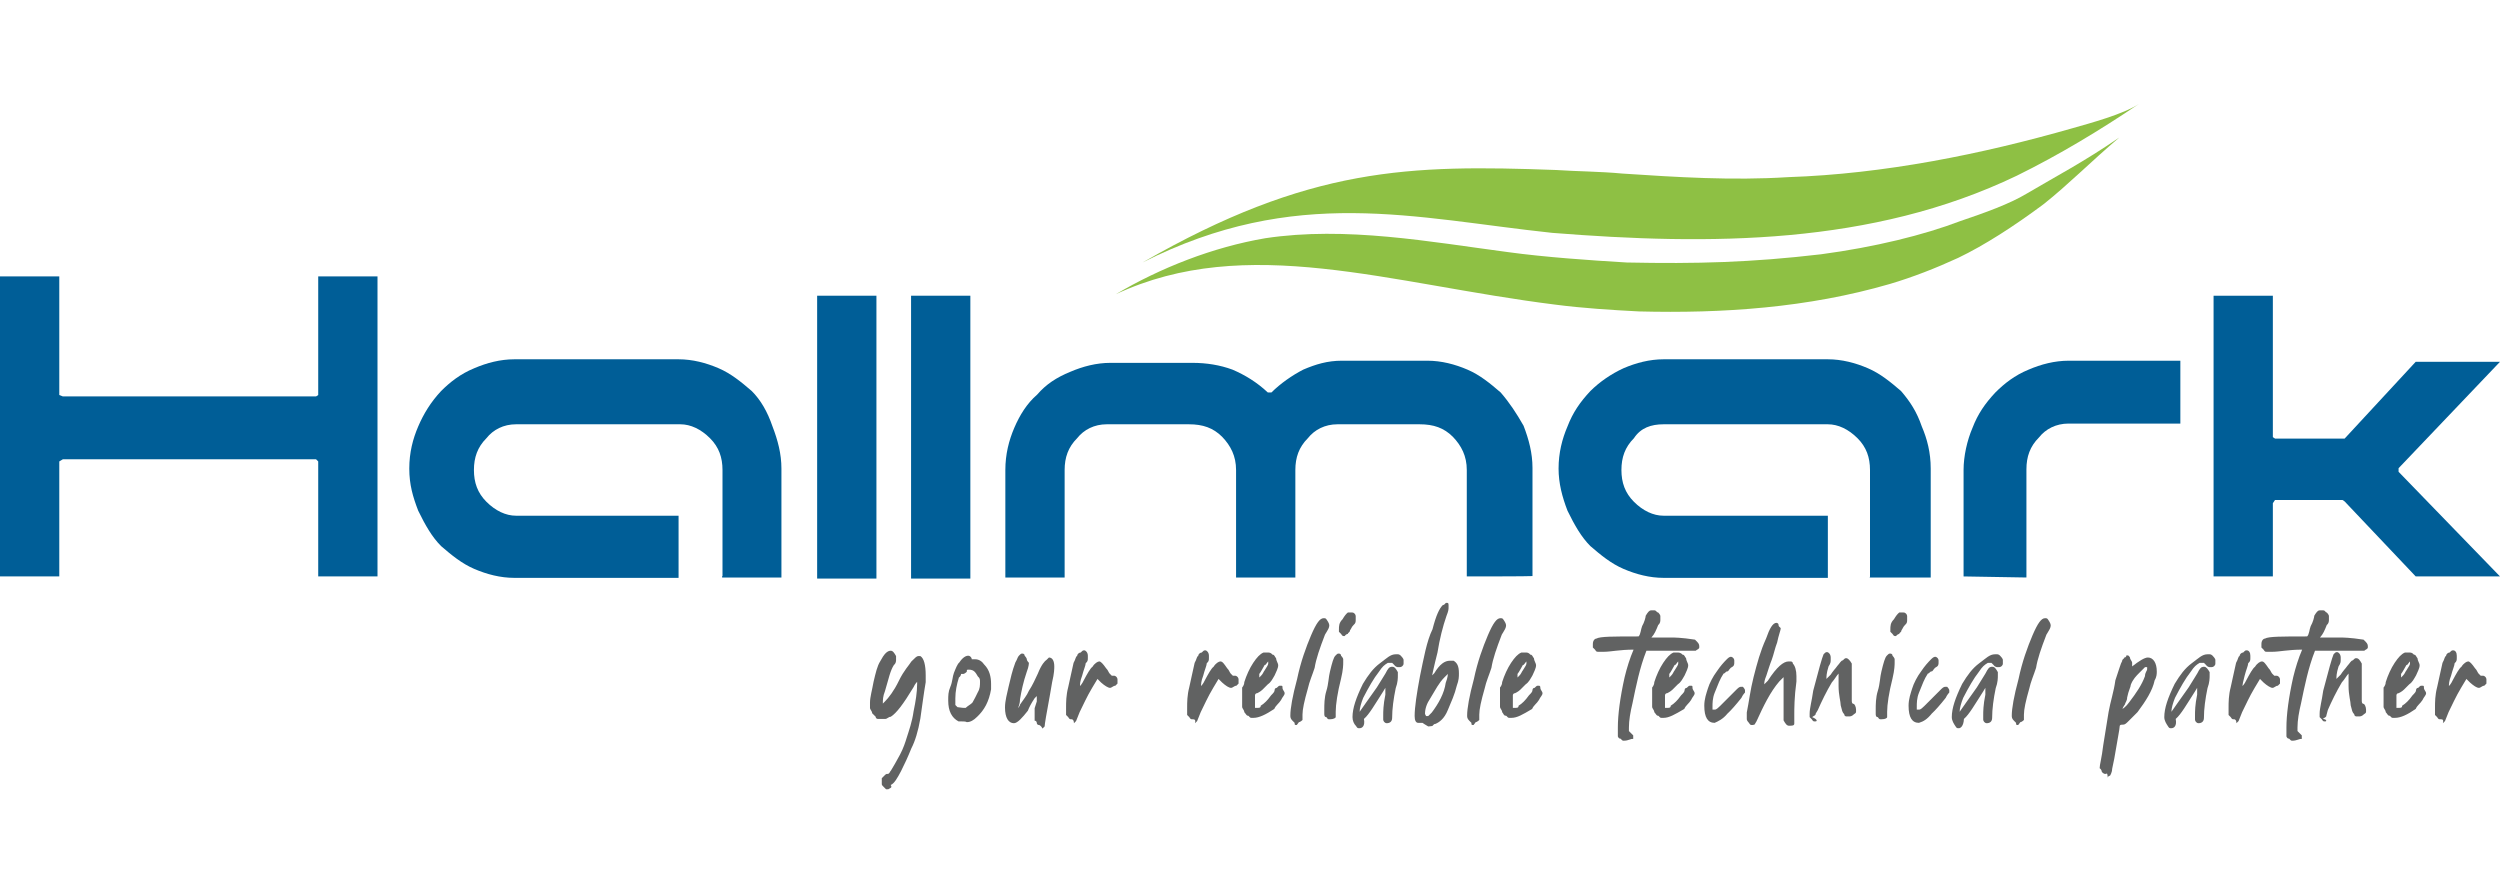 <?xml version="1.0" encoding="UTF-8"?>
<!-- Generator: Adobe Illustrator 25.4.1, SVG Export Plug-In . SVG Version: 6.00 Build 0)  -->
<svg xmlns="http://www.w3.org/2000/svg" xmlns:xlink="http://www.w3.org/1999/xlink" version="1.1" id="Layer_1" x="0px" y="0px" viewBox="0 0 700 250" style="enable-background:new 0 0 700 250;" xml:space="preserve">
<style type="text/css">
	.st0{fill:#005E97;}
	.st1{fill:#8EC044;}
	.st2{fill:#616262;}
</style>
<g>
	<polygon class="st0" points="89.1,161.4 89.1,129.2 88.5,128.6 17.6,128.6 16.6,129.2 16.6,161.4 0,161.4 0,77.4 16.6,77.4    16.6,110.6 17.6,111 88.5,111 89.1,110.6 89.1,77.4 105.7,77.4 105.7,161.4  "></polygon>
	<path class="st0" d="M202.3,161.4v-29.8c0-3.5-1-6.4-3.5-8.9c-2.5-2.5-5.4-3.9-8.3-3.9h-46c-3.5,0-6.4,1.5-8.3,3.9   c-2.5,2.5-3.5,5.4-3.5,8.9c0,3.5,1,6.4,3.5,8.9c2.5,2.5,5.4,3.9,8.3,3.9H190v17.4h-46c-3.9,0-7.7-1-11.2-2.5s-6.4-3.9-9.3-6.4   c-2.5-2.5-4.4-5.8-6.4-9.9c-1.5-3.9-2.5-7.3-2.5-11.8s1-8.3,2.5-11.8c1.5-3.5,3.5-6.8,6.4-9.9c2.5-2.5,5.4-4.8,9.3-6.4   c3.5-1.5,7.3-2.5,11.2-2.5h46c3.9,0,7.7,1,11.2,2.5s6.4,3.9,9.3,6.4c2.5,2.5,4.4,5.8,5.8,9.9c1.5,3.9,2.5,7.7,2.5,11.8v30.5h-16.6   v-0.4H202.3z"></path>
	<rect x="228.8" y="82.8" class="st0" width="16.6" height="79.2"></rect>
	<rect x="255.1" y="82.8" class="st0" width="16.6" height="79.2"></rect>
	<path class="st0" d="M410.7,161.4v-29.8c0-3.9-1.5-6.8-3.9-9.3c-2.5-2.5-5.4-3.5-9.3-3.5h-23c-3.5,0-6.4,1.5-8.3,3.9   c-2.5,2.5-3.5,5.4-3.5,8.9v30.1h-16.6v-30.1c0-3.9-1.5-6.8-3.9-9.3c-2.5-2.5-5.4-3.5-9.3-3.5h-23c-3.5,0-6.4,1.5-8.3,3.9   c-2.5,2.5-3.5,5.4-3.5,8.9v30.1h-16.6v-30.1c0-4.4,1-8.3,2.5-11.8c1.5-3.5,3.5-6.8,6.4-9.3c2.5-2.9,5.4-4.8,9.3-6.4   c3.5-1.5,7.3-2.5,11.2-2.5h23c3.9,0,7.7,0.6,11.2,1.9c3.5,1.5,6.8,3.5,9.9,6.4h1c2.5-2.5,5.8-4.8,8.9-6.4c3.5-1.5,6.8-2.5,10.8-2.5   h24c3.9,0,7.7,1,11.2,2.5s6.4,3.9,9.3,6.4c2.5,2.9,4.4,5.8,6.4,9.3c1.5,3.9,2.5,7.7,2.5,11.8v30.3   C428.7,161.4,410.7,161.4,410.7,161.4z"></path>
	<path class="st0" d="M523.6,161.4v-29.8c0-3.5-1-6.4-3.5-8.9c-2.5-2.5-5.4-3.9-8.3-3.9h-46c-3.5,0-6.4,1-8.3,3.9   c-2.5,2.5-3.5,5.4-3.5,8.9c0,3.5,1,6.4,3.5,8.9c2.5,2.5,5.4,3.9,8.3,3.9h46v17.4h-46c-3.9,0-7.7-1-11.2-2.5   c-3.5-1.5-6.4-3.9-9.3-6.4c-2.5-2.5-4.4-5.8-6.4-9.9c-1.5-3.9-2.5-7.7-2.5-11.8c0-4.4,1-8.3,2.5-11.8c1.5-3.9,3.5-6.8,6.4-9.9   c2.5-2.5,5.8-4.8,9.3-6.4c3.5-1.5,7.3-2.5,11.2-2.5h46c3.9,0,7.7,1,11.2,2.5c3.5,1.5,6.4,3.9,9.3,6.4c2.5,2.9,4.4,5.8,5.8,9.9   c1.5,3.5,2.5,7.3,2.5,11.8v30.5h-17.2C523.6,161.8,523.6,161.4,523.6,161.4z"></path>
	<path class="st0" d="M549.8,161.4v-29.8c0-3.9,1-8.3,2.5-11.8c1.5-3.9,3.5-6.8,6.4-9.9c2.5-2.5,5.4-4.8,9.3-6.4   c3.5-1.5,7.3-2.5,11.2-2.5h31.3v17.6h-31.3c-3.5,0-6.4,1.5-8.3,3.9c-2.5,2.5-3.5,5.4-3.5,8.9v30.3L549.8,161.4L549.8,161.4z"></path>
	<polygon class="st0" points="676.4,161.4 656.5,140.4 655.9,140 637,140 636.4,140.9 636.4,161.4 619.8,161.4 619.8,82.8    636.4,82.8 636.4,122.4 637,122.8 655.9,122.8 656.5,122.8 676.4,101.3 700,101.3 671.6,131.1 671.6,132.1 700,161.4  "></polygon>
	<path class="st1" d="M455.5,73.5c-10.2-0.6-23-1.5-33.2-2.9c-22-2.9-45.4-7.3-68-3.9c-14.7,2.5-29.4,8.3-41.9,15.7   c36.7-17.2,76.7-2.9,123.1,2.9c7.7,1,15.7,1.5,23.4,1.9c23.4,0.6,47.3-1,70.3-7.7c6.4-1.9,12.8-4.4,19.1-7.3   c7.3-3.5,15.7-8.9,24-15.1c6.8-5.4,13.1-11.8,21.1-18.6c-9.9,6.8-17.6,10.8-25.9,15.7c-4.8,2.9-11.8,5.4-18.6,7.7   c-10.2,3.9-24,7.3-39,9.3C490.3,73.5,475,73.9,455.5,73.5"></path>
	<path class="st1" d="M434.6,65.2c44.1,3.5,89.5,3.5,130.1-16c11.8-5.8,23.4-12.8,34.2-20.1c-4.4,2.9-13.7,5.4-18.6,6.8   c-25.5,7.3-52.8,12.8-79.6,13.7c-15.7,1-31.3,0-46.4-1c-6.4-0.6-12.8-0.6-18.6-1c-41-1.5-69-1-115.8,25.9   C362.8,51.8,396,61.1,434.6,65.2"></path>
	<g>
		<path class="st2" d="M248.7,221h-0.6l-0.6-0.6c-0.6-0.6-0.6-0.6-0.6-1c0,0,0-0.6,0-1.5l0.6-0.6c0.6-0.6,0.6-0.6,1-0.6    c0.6,0,0.6-0.6,1-1c0.6-1,1.5-2.5,2.5-4.4c1-1.9,1.5-3.5,1.9-4.8c0.6-1.9,1.5-4.4,1.9-7.3c0.6-2.9,1-5.4,1-7.7v-0.6    c0,0-0.6,0.6-1,1.5c-2.9,4.8-4.8,7.3-6.4,8.3c-0.6,0-1,0.6-1.5,0.6c-0.6,0-1,0-1.5,0h-0.6c0,0-0.6,0-0.6-0.6c-0.6-0.6-1-1-1-1    c0-0.6-0.6-1-0.6-1.5c0-0.6,0-1,0-1.5c0-1.5,0.6-3.5,1-5.8c0.6-2.5,1-4.4,1.9-5.8c1-1.9,1.9-2.9,2.9-2.9c0.6,0,1,0.6,1.5,1.5    c0,0.6,0,0.6,0,1s0,1-0.6,1.5c-1,1.5-1.5,3.9-2.5,7.3c-0.6,1.5-0.6,2.5-0.6,3.5l0.6-0.6c1-1,2.5-2.9,3.9-5.8    c1.4-2.9,2.9-4.4,3.5-5.4c1-1,1.5-1.5,1.9-1.5c0.4,0,0.6,0,0.6,0c1,0.6,1.5,2.5,1.5,5.4v1.9c-0.6,3.5-1,6.8-1.5,10.2    c-0.6,3.5-1.5,6.4-2.5,8.3c-1,2.5-1.9,4.4-2.9,6.4c-1,1.9-1.9,3.5-2.9,3.9C249.9,220.6,249.3,220.6,248.7,221    C249.9,221,249.3,221,248.7,221z"></path>
		<path class="st2" d="M269.4,202c-0.6,0-1,0-1,0c-1.9-1-2.9-2.9-2.9-5.8c0-1.5,0-2.5,0.6-3.9c0.6-1.4,0.6-2.9,1-3.9    c0.6-1.5,1-2.5,1.5-2.9c1-1.5,1.9-1.9,2.5-1.9s1,0.6,1,1l0,0c0,0,0.6,0,1,0c1,0,1.9,0.6,2.5,1.5c1.5,1.5,1.9,3.5,1.9,5.4    c0,0.6,0,1,0,1.5c-0.6,3.5-1.9,5.8-3.9,7.7c-1,1-1.9,1.5-2.9,1.5l0,0C270.4,202,269.8,202,269.4,202z M269.8,198.2h0.6    c0.6-0.6,1.5-1,1.9-1.5c0.6-1,1-1.9,1.5-2.9c0.6-1,0.6-1.9,0.6-2.9c0-0.6,0-1-0.6-1.5c-0.6-1-1-1.9-2.5-1.9c-0.6,0-0.6,0-0.6,0.6    c0,0-0.6,0.6-1,0.6c0,0,0,0-0.6,0c0,0,0,0.6-0.6,1c-0.6,1.9-1,3.9-1,5.8v1.9l0.6,0.6C269.4,198.2,269.8,198.2,269.8,198.2z"></path>
		<path class="st2" d="M290.9,203L290.9,203c-0.6,0-0.6-0.6-0.6-0.6s0-0.6-0.6-0.6c0,0,0-0.6,0-1s0-1.5,0-2.5l0.6-1.9    c0-0.6,0-1,0-1.5c0,0,0,0-0.6,0.6c-1,1.5-1.5,2.5-1.9,3.5c-1.5,1.9-2.9,3.5-3.9,3.5c-1.5,0-2.5-1.5-2.5-4.4c0-1.9,0.6-3.9,1-5.8    c0.6-2.5,1-4.4,1.9-6.8c0.6-1,0.6-1.5,1-1.9c0.6-0.6,0.6-0.6,1-0.6c0,0,0.6,0,0.6,0.6c0,0,0.6,0.6,0.6,1s0.6,1,0.6,1s0,1-0.6,2.5    c-1,2.9-1.5,5.4-1.9,7.7c0,1.5-0.6,2.5-0.6,2.5l0,0c0,0,0.6-0.6,0.6-1c1-1.5,1.9-2.5,2.5-3.9c1-1.5,1.9-3.5,2.5-4.8    c1-2.5,1.9-3.5,2.5-3.9l0.6-0.6c1,0,1.5,1,1.5,2.5c0,0.6,0,1.9-0.6,4.4l-0.6,3.5c-1,5.4-1.5,8.3-1.5,8.9l-0.6,0.6    C291.4,203,290.9,203,290.9,203z"></path>
		<path class="st2" d="M300.1,201.4c-0.6,0-0.6,0-1-0.6l-0.6-0.6c0,0,0-0.6,0-1c0-0.6,0-0.6,0-1c0-1.5,0-3.5,0.6-5.8    c0.6-2.5,1-4.8,1.5-6.8c0.6-1,0.6-1.9,1-1.9c0-0.6,0.6-1,1-1c0.6-0.6,0.6-0.6,1-0.6c0.4,0,1,0.6,1,1.5c0,0.6,0,0.6,0,0.6    c0,0.6,0,1-0.6,1.5c0,0.6-0.6,1.9-1,3.5c-0.6,1.5-0.6,2.5-0.6,2.9c0,0,0.6-0.6,1-1.5c1-1.9,1.9-3.5,2.5-3.9c0.6-1,1.5-1.5,1.9-1.5    c0.4,0,1,0.6,1.9,1.9c0.6,0.6,0.6,1,1,1.5c0.6,0.6,0.6,0.6,0.6,0.6l0,0h0.6c0.6,0,1,0.6,1,1c0,0.6,0,0.6,0,0.6c0,0.6,0,0.6,0,0.6    l-0.6,0.6c-0.6,0-1,0.6-1.5,0.6s-1.5-0.6-2.5-1.5c-0.6-0.6-1-1-1-1l0,0c0,0-0.6,1-1.5,2.5c-1.5,2.5-2.5,4.8-3.5,6.8    c-0.6,1.5-1,2.5-1,2.5l-0.6,0.6C300.7,201.4,300.1,201.4,300.1,201.4z"></path>
		<path class="st2" d="M334,201.4c-0.6,0-0.6,0-1-0.6l-0.6-0.6c0,0,0-0.6,0-1c0-0.6,0-0.6,0-1c0-1.5,0-3.5,0.6-5.8    c0.6-2.5,1-4.8,1.5-6.8c0.6-1,0.6-1.9,1-1.9c0-0.6,0.6-1,1-1c0.6-0.6,0.6-0.6,1-0.6c0.4,0,1,0.6,1,1.5c0,0.6,0,0.6,0,0.6    c0,0.6,0,1-0.6,1.5c0,0.6-0.6,1.9-1,3.5c-0.6,1.5-0.6,2.5-0.6,2.9c0,0,0.6-0.6,1-1.5c1-1.9,1.9-3.5,2.5-3.9c0.6-1,1.5-1.5,1.9-1.5    c0.6,0,1,0.6,1.9,1.9c0.6,0.6,0.6,1,1,1.5c0.6,0.6,0.6,0.6,0.6,0.6l0,0h0.6c0.6,0,1,0.6,1,1c0,0.6,0,0.6,0,0.6c0,0.6,0,0.6,0,0.6    l-0.6,0.6c-0.6,0-1,0.6-1.5,0.6c-0.6,0-1.5-0.6-2.5-1.5c-0.6-0.6-1-1-1-1l0,0c0,0-0.6,1-1.5,2.5c-1.5,2.5-2.5,4.8-3.5,6.8    c-0.6,1.5-1,2.5-1,2.5l-0.6,0.6C334.9,201.4,334.3,201.4,334,201.4z"></path>
		<path class="st2" d="M351,201h-0.6c-0.6,0-0.6-0.6-1-0.6s-0.6-0.6-1-1c0-0.6-0.6-1-0.6-1.5s0-1.5,0-2.5c0-1,0-1.5,0-1.9s0-1,0-1    s0.6-0.6,0.6-1.5c0.6-1.9,1.5-3.9,2.5-5.4s1.9-2.5,2.9-2.9c0.6,0,0.6,0,1,0c0.6,0,1,0,1.5,0.6c0.6,0,0.6,0.6,1,1    c0,0.6,0.6,1.5,0.6,1.9c0,1-0.6,1.9-1,2.9c-0.6,1-1,1.9-1.9,2.5c-0.6,0.6-1,1-1.5,1.5c-0.6,0.6-1.5,1-1.5,1    c-0.6,0-0.6,0.6-0.6,0.6c0,0.6,0,1.5,0,2.5c0,0.6,0,1,0,1s0,0,0.6,0c0.6,0,1,0,1-0.6c1-0.6,1.9-1.5,2.9-2.9c0.6-0.6,1-1,1-1.5    c0,0,0-0.6,0.6-0.6c0.6-0.6,0.6-0.6,1-0.6c0.6,0,0.6,0,0.6,0.6c0,0.6,0.6,1,0.6,1.5c0,0.6-0.6,1-1,1.9c-0.6,1-1.5,1.5-1.9,2.5    C354.4,200.1,352.5,201,351,201z M352.5,189.8l0.6-0.6c0.6-0.6,0.6-1,1-1.5c0.6-1,1-1.5,1-1.9v-0.6c-0.6,0.6-0.6,1-1,1    c-0.6,1-1,1.9-1.5,2.5V189.8z"></path>
		<path class="st2" d="M363.1,203L363.1,203c-0.6,0-0.6,0-0.6-0.6c0,0,0,0-0.6-0.6c-0.6-0.6-0.6-1-0.6-1.5c0-1.9,0.6-5.4,1.9-10.2    c1-4.8,2.5-8.9,3.9-12.2c1.5-3.5,2.5-4.8,3.5-4.8c0.6,0,0.6,0,1,0.6c0.4,0.6,0.6,1,0.6,1.5c0,0,0,0.6-0.6,1.5l-0.6,1    c-1.5,3.9-2.5,6.8-2.9,9.3c-0.6,1.9-1.5,3.9-1.9,5.8c-1,3.5-1.5,5.8-1.5,7.3c0,1,0,1.5,0,1.5s-0.6,0.6-1,0.6L363.1,203z"></path>
		<path class="st2" d="M372.4,201.4c-0.6,0-0.6,0-1-0.6c-0.6,0-0.6-0.6-0.6-1c0-0.6,0-0.6,0-1c0-1.5,0-3.5,0.6-5.4s0.6-3.9,1-5.4    c0.6-2.5,1-3.9,1.5-4.4c0.6-0.6,0.6-0.6,1-0.6c0,0,0.6,0,0.6,0.6c0,0,0.6,0.6,0.6,1s0,0.6,0,1s0,1.9-0.6,4.4    c-1,3.9-1.5,7.3-1.5,9.3c0,0.6,0,1,0,1.5C374,201,373.4,201.4,372.4,201.4z M376.5,178.1L376.5,178.1c-0.6,0-0.6,0-1-0.6l-0.6-0.6    v-0.6c0-1,0-1.9,1-2.9c0.6-1,1-1.5,1.5-1.9h0.6h0.6c0.6,0,1,0.6,1,1s0,0.6,0,1c0,0.6,0,1-0.6,1.5c-0.6,0.6-0.6,1-1,1.5    c0,0.6-0.6,0.6-0.6,1C377.4,177.5,376.9,177.5,376.5,178.1z"></path>
		<path class="st2" d="M380.7,203.9c-0.6,0-0.6,0-1-0.6c-0.6-0.6-1-1.5-1-2.5c0-2.5,1-5.4,2.9-9.3c1.5-2.5,2.9-4.4,4.8-5.8    c1.9-1.4,2.9-2.5,4.4-2.5h0.6c0.6,0,1,0.6,1,0.6s0.6,0.6,0.6,1s0,1,0,1c0,0.6-0.6,1-1,1h-0.6c0,0-0.6,0-1-0.6l-0.6-0.6h-0.6h-0.6    c-1,0.6-1.5,1-2.5,2.5c-1.5,1.9-2.9,4.4-4.4,7.3c-0.6,1.5-1,2.9-1,3.9c1-1.5,2.5-3.5,4.8-6.8c1.5-2.5,2.5-3.9,2.9-4.8    c0.6-1,1-1,1.5-1c0.6,0,1,0.6,1.5,1.5c0,0.6,0,1,0,1c0,0.6,0,1.9-0.6,3.5c-0.6,2.9-1,5.8-1,8.3c0,1-0.6,1.5-1.5,1.5    c-0.6,0-1-0.6-1-1v-1.2c0-1,0-2.9,0.6-5.8v-1.9l-0.6,1c-2.5,3.9-3.9,6.4-5.4,7.7C382.3,203.4,381.3,203.9,380.7,203.9z"></path>
		<path class="st2" d="M399.9,203.4L399.9,203.4L399.9,203.4l-1-0.6l-0.6-0.4c0,0,0,0-0.6,0h-0.6c-0.6,0-1-0.6-1-1.9    c0-2.5,0.6-6.4,1.5-11.2c1-4.8,1.9-9.9,3.5-13.1c1-3.9,1.9-5.8,2.9-6.8c0.6,0,0.6-0.6,1-0.6c0.4,0,0.6,0,0.6,0.6v0.6    c0,0.6,0,1-0.6,2.5c-1,2.9-1.9,6.4-2.5,10.2c-1,3.9-1.5,6.4-1.5,6.4s0,0,0.6-0.6c1.5-2.5,2.9-3.5,4.4-3.5c0.6,0,0.6,0,1,0    c1,0.6,1.5,1.5,1.5,3.5c0,1,0,1.9-0.6,3.5c-0.6,2.5-1.5,4.4-2.5,6.8c-1,2.5-2.5,3.5-3.5,3.9c-0.6,0-0.6,0.6-1,0.6    C400.2,203.4,399.9,203.4,399.9,203.4z M399.3,200.5h0.6c0,0,0.6-0.6,1-1c1.9-2.5,3.5-5.4,3.9-8.3c0.6-1.5,0.6-2.5,0.6-2.5l0,0    c0,0-0.6,0.6-1,1c-1.5,1.5-2.5,3.5-3.9,5.8c-1,1.5-1.5,2.9-1.5,4.4L399.3,200.5z"></path>
		<path class="st2" d="M412.6,203L412.6,203c-0.6,0-0.6,0-0.6-0.6c0,0,0,0-0.6-0.6c-0.6-0.6-0.6-1-0.6-1.5c0-1.9,0.6-5.4,1.9-10.2    c1-4.8,2.5-8.9,3.9-12.2c1.5-3.5,2.5-4.8,3.5-4.8c0.6,0,0.6,0,1,0.6c0.4,0.6,0.6,1,0.6,1.5c0,0,0,0.6-0.6,1.5l-0.6,1    c-1.5,3.9-2.5,6.8-2.9,9.3c-0.6,1.9-1.5,3.9-1.9,5.8c-1,3.5-1.5,5.8-1.5,7.3c0,1,0,1.5,0,1.5s-0.6,0.6-1,0.6L412.6,203z"></path>
		<path class="st2" d="M423.2,201h-0.6c-0.6,0-0.6-0.6-1-0.6c-0.6,0-0.6-0.6-1-1c0-0.6-0.6-1-0.6-1.5s0-1.5,0-2.5c0-1,0-1.5,0-1.9    s0-1,0-1s0.6-0.6,0.6-1.5c0.6-1.9,1.5-3.9,2.5-5.4c1-1.5,1.9-2.5,2.9-2.9c0.6,0,0.6,0,1,0c0.6,0,1,0,1.5,0.6c0.6,0,0.6,0.6,1,1    c0,0.6,0.6,1.5,0.6,1.9c0,1-0.6,1.9-1,2.9c-0.6,1-1,1.9-1.9,2.5c-0.6,0.6-1,1-1.5,1.5c-0.6,0.6-1.5,1-1.5,1    c-0.6,0-0.6,0.6-0.6,0.6c0,0.6,0,1.5,0,2.5c0,0.6,0,1,0,1s0,0,0.6,0c0.6,0,1,0,1-0.6c1-0.6,1.9-1.5,2.9-2.9c0.6-0.6,1-1,1-1.5    c0,0,0-0.6,0.6-0.6c0.6-0.6,0.6-0.6,1-0.6s0.6,0,0.6,0.6c0,0.6,0.6,1,0.6,1.5c0,0.6-0.6,1-1,1.9c-0.6,1-1.5,1.5-1.9,2.5    C426.3,200.1,424.8,201,423.2,201z M424.8,189.8l0.6-0.6c0.6-0.6,0.6-1,1-1.5c0.6-1,1-1.5,1-1.9v-0.6c-0.6,0.6-0.6,1-1,1    c-0.6,1-1,1.9-1.5,2.5V189.8z"></path>
		<path class="st2" d="M454.6,207.4C454.2,207.4,454.2,207.4,454.6,207.4c-0.6,0-0.6-0.6-1-0.6c-0.4,0-0.6-0.6-0.6-0.6s0-0.6,0-1    c0-0.6,0-1,0-1.5c0-3.5,0.6-8.3,1.9-14.1c0.6-2.5,1.5-5.4,2.5-7.7c-3.9,0-6.4,0.6-8.3,0.6c-0.6,0-1,0-1.5,0c-0.6,0-0.6,0-1-0.6    l-0.6-0.6c0,0,0-0.6,0-1c0-1,0.6-1.5,1-1.5c1-0.6,4.8-0.6,11.8-0.6c0.6-0.6,0.6-1.9,1-2.9c0.6-1,1-2.5,1-2.9c0.6-1,1-1.5,1.5-1.5    l0,0c0,0,0.6,0,1,0c0.4,0,0.6,0.6,1,0.6c0,0,0.6,0.6,0.6,1s0,0.6,0,1s0,1-0.6,1.5c-0.6,1.5-1,2.5-1.9,3.5l0,0c2.9,0,4.8,0,5.4,0    c1,0,2.9,0,6.8,0.6l0.6,0.6c0.6,0.6,0.6,1,0.6,1.5c0,0.6-0.6,0.6-1,1c0,0-0.6,0-1,0c-0.4,0-1.5,0-3.5,0c-4.4,0-7.7,0-9.3,0    c-1.9,4.8-2.9,9.9-3.9,14.7c-0.6,2.5-1,4.8-1,6.8c0,0.6,0,1,0,1s0,0,0.6,0.6l0.6,0.6c0,0.6,0,0.6,0,1    C456.5,206.8,456.1,207.4,454.6,207.4L454.6,207.4z"></path>
		<path class="st2" d="M465.8,201h-0.6c-0.6,0-0.6-0.6-1-0.6c-0.4,0-0.6-0.6-1-1c0-0.6-0.6-1-0.6-1.5s0-1.5,0-2.5c0-1,0-1.5,0-1.9    s0-1,0-1s0.6-0.6,0.6-1.5c0.6-1.9,1.5-3.9,2.5-5.4c1-1.5,1.9-2.5,2.9-2.9c0.6,0,0.6,0,1,0c0.4,0,1,0,1.5,0.6c0.6,0,0.6,0.6,1,1    c0,0.6,0.6,1.5,0.6,1.9c0,1-0.6,1.9-1,2.9c-0.6,1-1,1.9-1.9,2.5c-0.6,0.6-1,1-1.5,1.5c-0.6,0.6-1.5,1-1.5,1    c-0.6,0-0.6,0.6-0.6,0.6c0,0.6,0,1.5,0,2.5c0,0.6,0,1,0,1s0,0,0.6,0c0.6,0,1,0,1-0.6c1-0.6,1.9-1.5,2.9-2.9c0.6-0.6,1-1,1-1.5    c0,0,0-0.6,0.6-0.6c0.6-0.6,0.6-0.6,1-0.6c0.6,0,0.6,0,0.6,0.6c0,0.6,0.6,1,0.6,1.5c0,0.6-0.6,1-1,1.9c-0.6,1-1.5,1.5-1.9,2.5    C468.9,200.1,467.3,201,465.8,201z M467.3,189.8l0.6-0.6c0.6-0.6,0.6-1,1-1.5c0.6-1,1-1.5,1-1.9v-0.6c-0.6,0.6-0.6,1-1,1    c-0.6,1-1,1.9-1.5,2.5V189.8z"></path>
		<path class="st2" d="M480.1,202.4c-1.9,0-2.9-1.5-2.9-4.8c0-1.9,0.6-3.5,1-4.8c0.4-1.4,1.5-3.5,2.5-4.8c1-1.5,1.9-2.5,2.9-3.5    c0.6-0.6,1-0.6,1-0.6c0.6,0,1,0.6,1,1s0,0.6,0,0.6c0,0.6,0,1-1,1.5c-0.6,0.6-0.6,1-1,1c-0.4,0-0.6,0.6-1,0.6    c-1,1.5-1.5,2.9-2.5,5.4c-0.6,1.5-0.6,2.9-0.6,3.9v0.8h0.6c0.6,0,1-0.6,1.5-1c0.6-0.6,1.5-1.5,2.9-2.9c1-1,1.9-1.9,1.9-1.9    c0.6-0.6,1-0.6,1-0.6h0.6c0,0,0.6,0.6,0.6,1v0.6c0,0-0.6,0.6-1,1.5c-1.5,1.9-2.9,3.5-3.9,4.4C482.4,201.4,481,202,480.1,202.4z"></path>
		<path class="st2" d="M490.7,203c-0.6,0-0.6,0-1-0.6c0,0-0.6-0.6-0.6-1c0-0.6,0-1,0-1.9c0.6-2.9,1-6.4,1.9-9.9    c1-3.9,1.9-7.3,3.5-10.8c1-2.9,1.9-4.4,2.9-4.4c0,0,0.6,0,0.6,0.6c0,0.6,0.6,0.6,0.6,1s-0.6,1.9-1,3.9c-0.6,1.5-1,3.5-1.5,4.8    c-0.6,1.5-1,2.9-1.5,4.4c-0.6,1.5-0.6,1.9-0.6,2.5c0,0,0.6-0.6,1-1c2.5-3.9,4.4-5.4,5.8-5.4c0.6,0,0.6,0,0.6,0s0.6,0,0.6,0.6    c0.6,0.6,1,1.9,1,3.5v1.5c-0.6,4.4-0.6,7.7-0.6,9.3s0,1.9,0,2.5c0,0.6-0.6,0.6-1.5,0.6c-0.6,0-1-0.6-1.5-1.5c0-1,0-1.9,0-4.4    s0-4.4,0-5.8v-1.9c0,0,0,0-0.6,0.6l-0.6,0.6c-2.5,2.9-4.4,6.8-6.4,11.2l-0.6,1C491.7,202.4,491.3,203,490.7,203z"></path>
		<path class="st2" d="M508.3,202c-0.6,0-0.6,0-1-0.6l-0.6-0.6v-1c0-1.5,0.6-3.5,1-6.4c1.5-5.8,2.5-9.3,2.9-10.2    c0.6-0.6,0.6-0.6,1-0.6c0.4,0,1,0.6,1,1.5v0.6c0,0.6,0,1-0.6,1.9c-0.6,1.9-0.6,2.9-0.6,3.5c0,0,0,0,0.6-0.6l0.6-0.6    c0.6-1,1.5-1.9,1.9-2.5c0.6-0.6,1-1.5,1.5-1.5c0.6-0.6,0.6-0.6,1-0.6s1,0.6,1.5,1.5c0,0,0,0.6,0,1s0,1.9,0,5.4c0,1.9,0,3.5,0,3.9    s0,1,0.6,1c0.6,0.6,0.6,1.5,0.6,1.9c0,0.6,0,0.6-0.6,1c-0.6,0.6-1,0.6-1.5,0.6H517c0,0-0.6,0-0.6-0.6c-0.6-0.6-0.6-1-1-2.5    c0-1-0.6-2.9-0.6-5.4v-3.5c-0.6,0.6-1,1.5-1.9,2.5c-1.5,2.5-2.9,5.4-3.9,7.7l-0.6,1c0,0.6-0.6,0.6-1,1    C508.9,201.4,508.9,202,508.3,202z"></path>
		<path class="st2" d="M526.8,201.4c-0.6,0-0.6,0-1-0.6c-0.6,0-0.6-0.6-0.6-1c0-0.6,0-0.6,0-1c0-1.5,0-3.5,0.6-5.4s0.6-3.9,1-5.4    c0.6-2.5,1-3.9,1.5-4.4c0.6-0.6,0.6-0.6,1-0.6c0,0,0.6,0,0.6,0.6c0,0,0.6,0.6,0.6,1s0,0.6,0,1s0,1.9-0.6,4.4    c-1,3.9-1.5,7.3-1.5,9.3c0,0.6,0,1,0,1.5C528.4,201,528,201.4,526.8,201.4z M530.9,178.1L530.9,178.1c-0.6,0-0.6,0-1-0.6l-0.6-0.6    v-0.6c0-1,0-1.9,1-2.9c0.6-1,1-1.5,1.5-1.9h0.6h0.6c0.6,0,1,0.6,1,1s0,0.6,0,1c0,0.6,0,1-0.6,1.5c-0.6,0.6-0.6,1-1,1.5    c0,0.6-0.6,0.6-0.6,1C531.9,177.5,531.3,177.5,530.9,178.1z"></path>
		<path class="st2" d="M537.3,202.4c-1.9,0-2.9-1.5-2.9-4.8c0-1.9,0.6-3.5,1-4.8c0.4-1.4,1.5-3.5,2.5-4.8c1-1.5,1.9-2.5,2.9-3.5    c0.6-0.6,1-0.6,1-0.6c0.6,0,1,0.6,1,1s0,0.6,0,0.6c0,0.6,0,1-1,1.5c-0.6,0.6-0.6,1-1,1s-0.6,0.6-1,0.6c-1,1.5-1.5,2.9-2.5,5.4    c-0.6,1.5-0.6,2.9-0.6,3.9v0.8h0.6c0.6,0,1-0.6,1.5-1c0.6-0.6,1.5-1.5,2.9-2.9c1-1,1.9-1.9,1.9-1.9c0.6-0.6,1-0.6,1-0.6h0.6    c0,0,0.6,0.6,0.6,1v0.6c0,0-0.6,0.6-1,1.5c-1.5,1.9-2.9,3.5-3.9,4.4C539.6,201.4,538.6,202,537.3,202.4z"></path>
		<path class="st2" d="M548.5,203.9c-0.6,0-0.6,0-1-0.6c-0.4-0.6-1-1.5-1-2.5c0-2.5,1-5.4,2.9-9.3c1.5-2.5,2.9-4.4,4.8-5.8    c1.9-1.4,2.9-2.5,4.4-2.5h0.6c0.6,0,1,0.6,1,0.6s0.6,0.6,0.6,1s0,1,0,1c0,0.6-0.6,1-1,1h-0.6c0,0-0.6,0-1-0.6l-0.6-0.6h-0.6h-0.4    c-1,0.6-1.5,1-2.5,2.5c-1.5,1.9-2.9,4.4-4.4,7.3c-0.6,1.5-1,2.9-1,3.9c1-1.5,2.5-3.5,4.8-6.8c1.5-2.5,2.5-3.9,2.9-4.8    c0.6-1,1-1,1.5-1c0.6,0,1,0.6,1.5,1.5c0,0.6,0,1,0,1c0,0.6,0,1.9-0.6,3.5c-0.6,2.9-1,5.8-1,8.3c0,1-0.6,1.5-1.5,1.5    c-0.6,0-1-0.6-1-1v-1.2c0-1,0-2.9,0.6-5.8v-1.9l-0.6,1c-2.5,3.9-3.9,6.4-5.4,7.7C549.8,203.4,548.9,203.9,548.5,203.9z"></path>
		<path class="st2" d="M565.1,203L565.1,203c-0.6,0-0.6,0-0.6-0.6c0,0,0,0-0.6-0.6c-0.6-0.6-0.6-1-0.6-1.5c0-1.9,0.6-5.4,1.9-10.2    c1-4.8,2.5-8.9,3.9-12.2c1.5-3.5,2.5-4.8,3.5-4.8c0.6,0,0.6,0,1,0.6c0.4,0.6,0.6,1,0.6,1.5c0,0,0,0.6-0.6,1.5l-0.6,1    c-1.5,3.9-2.5,6.8-2.9,9.3c-0.6,1.9-1.5,3.9-1.9,5.8c-1,3.5-1.5,5.8-1.5,7.3c0,1,0,1.5,0,1.5s-0.6,0.6-1,0.6L565.1,203z"></path>
		<path class="st2" d="M589.5,216.7L589.5,216.7c-0.6,0-1-0.6-1-0.6s0-0.6-0.6-1c0-1,0.6-2.9,1-6.4c0.6-3.5,1-6.4,1.5-9.3    s1.5-5.8,1.9-8.9c1-2.9,1.5-4.8,1.9-5.4c0-0.6,0.6-0.6,0.6-1c0.6,0,0.6-0.6,0.6-0.6c0.6,0,0.6,0,1,0.6c0,0.6,0.6,1,0.6,1.5v1    c1.9-1.5,3.5-2.5,4.4-2.5c1.5,0,2.5,1.5,2.5,3.9c0,0.6,0,1.5-0.6,2.5c-0.6,2.9-2.5,5.8-4.8,8.9c-1,1-1.9,1.9-2.5,2.5    c-0.6,0.6-1,1-1.5,1c-0.6,0-1,0-1,0.6c0,0.6-0.6,3.5-1.5,8.9l-0.6,2.9c0,1-0.6,1.9-0.6,1.9s-0.6,0-0.6,0.6    C590,216.1,590,216.7,589.5,216.7z M594.3,198.5c0,0,1-0.6,1.9-1.9c1.9-2.5,3.5-4.8,4.4-7.3c0-1,0.6-1.5,0.6-1.9s0-0.6,0-0.6    s0,0-0.6,0c-0.6,0.6-1,1-1.5,1.5c-1,1-1.9,1.9-2.5,3.5c0,0.6-0.6,1.5-1,3.5c0,1-0.6,1.5-0.6,1.9    C594.3,198.2,594.3,198.5,594.3,198.5z"></path>
		<path class="st2" d="M608,203.9c-0.6,0-0.6,0-1-0.6c-0.4-0.6-1-1.5-1-2.5c0-2.5,1-5.4,2.9-9.3c1.5-2.5,2.9-4.4,4.8-5.8    c1.9-1.4,2.9-2.5,4.4-2.5h0.6c0.6,0,1,0.6,1,0.6s0.6,0.6,0.6,1s0,1,0,1c0,0.6-0.6,1-1,1h-0.6c0,0-0.6,0-1-0.6l-0.6-0.6h-0.6h-0.6    c-1,0.6-1.5,1-2.5,2.5c-1.5,1.9-2.9,4.4-4.4,7.3c-0.6,1.5-1,2.9-1,3.9c1-1.5,2.5-3.5,4.8-6.8c1.5-2.5,2.5-3.9,2.9-4.8    c0.6-1,1-1,1.5-1s1,0.6,1.5,1.5c0,0.6,0,1,0,1c0,0.6,0,1.9-0.6,3.5c-0.6,2.9-1,5.8-1,8.3c0,1-0.6,1.5-1.5,1.5c-0.6,0-1-0.6-1-1    v-1.2c0-1,0-2.9,0.6-5.8v-1.9l-0.6,1c-2.5,3.9-3.9,6.4-5.4,7.7C609.6,203.4,608.6,203.9,608,203.9z"></path>
		<path class="st2" d="M625.6,201.4c-0.6,0-0.6,0-1-0.6l-0.6-0.6c0,0,0-0.6,0-1c0-0.6,0-0.6,0-1c0-1.5,0-3.5,0.6-5.8    c0.6-2.5,1-4.8,1.5-6.8c0.6-1,0.6-1.9,1-1.9c0-0.6,0.6-1,1-1c0.6-0.6,0.6-0.6,1-0.6c0.6,0,1,0.6,1,1.5c0,0.6,0,0.6,0,0.6    c0,0.6,0,1-0.6,1.5c0,0.6-0.6,1.9-1,3.5c-0.4,1.5-0.6,2.5-0.6,2.9c0,0,0.6-0.6,1-1.5c1-1.9,1.9-3.5,2.5-3.9c0.6-1,1.5-1.5,1.9-1.5    c0.6,0,1,0.6,1.9,1.9c0.6,0.6,0.6,1,1,1.5c0.6,0.6,0.6,0.6,0.6,0.6l0,0h0.6c0.6,0,1,0.6,1,1c0,0.6,0,0.6,0,0.6c0,0.6,0,0.6,0,0.6    l-0.6,0.6c-0.6,0-1,0.6-1.5,0.6s-1.5-0.6-2.5-1.5c-0.6-0.6-1-1-1-1l0,0c0,0-0.6,1-1.5,2.5c-1.5,2.5-2.5,4.8-3.5,6.8    c-0.6,1.5-1,2.5-1,2.5l-0.6,0.6C626.2,201.4,625.6,201.4,625.6,201.4z"></path>
		<path class="st2" d="M641.8,207.4C641.2,207.4,641.2,207.4,641.8,207.4c-0.6,0-0.6-0.6-1-0.6s-0.6-0.6-0.6-0.6s0-0.6,0-1    c0-0.6,0-1,0-1.5c0-3.5,0.6-8.3,1.9-14.1c0.6-2.5,1.5-5.4,2.5-7.7c-3.9,0-6.4,0.6-8.3,0.6c-0.6,0-1,0-1.5,0c-0.6,0-0.6,0-1-0.6    l-0.6-0.6c0,0,0-0.6,0-1c0-1,0.6-1.5,1-1.5c1-0.6,4.8-0.6,11.8-0.6c0.6-0.6,0.6-1.9,1-2.9c0.6-1,1-2.5,1-2.9c0.6-1,1-1.5,1.5-1.5    l0,0c0,0,0.6,0,1,0c0.6,0,0.6,0.6,1,0.6c0,0,0.6,0.6,0.6,1s0,0.6,0,1s0,1-0.6,1.5c-0.6,1.5-1,2.5-1.9,3.5l0,0c2.9,0,4.8,0,5.4,0    c1,0,2.9,0,6.8,0.6l0.6,0.6c0.6,0.6,0.6,1,0.6,1.5c0,0.6-0.6,0.6-1,1c0,0-0.6,0-1,0c-0.4,0-1.5,0-3.5,0c-4.4,0-7.7,0-9.3,0    c-1.9,4.8-2.9,9.9-3.9,14.7c-0.6,2.5-1,4.8-1,6.8c0,0.6,0,1,0,1s0,0,0.6,0.6l0.6,0.6c0,0.6,0,0.6,0,1    C643.8,206.8,643.2,207.4,641.8,207.4L641.8,207.4z"></path>
		<path class="st2" d="M651.1,202c-0.6,0-0.6,0-1-0.6l-0.6-0.6v-1c0-1.5,0.6-3.5,1-6.4c1.5-5.8,2.5-9.3,2.9-10.2    c0.6-0.6,0.6-0.6,1-0.6s1,0.6,1,1.5v0.6c0,0.6,0,1-0.6,1.9c-0.6,1.9-0.6,2.9-0.6,3.5c0,0,0,0,0.6-0.6l0.6-0.6    c0.6-1,1.5-1.9,1.9-2.5c0.6-0.6,1-1.5,1.5-1.5c0.6-0.6,0.6-0.6,1-0.6c0.6,0,1,0.6,1.5,1.5c0,0,0,0.6,0,1s0,1.9,0,5.4    c0,1.9,0,3.5,0,3.9s0,1,0.6,1c0.6,0.6,0.6,1.5,0.6,1.9c0,0.6,0,0.6-0.6,1c-0.6,0.6-1,0.6-1.5,0.6h-0.6c0,0-0.6,0-0.6-0.6    c-0.6-0.6-0.6-1-1-2.5c0-1-0.6-2.9-0.6-5.4v-3.5c-0.6,0.6-1,1.5-1.9,2.5c-1.5,2.5-2.9,5.4-3.9,7.7l-0.4,1.5c0,0.6-0.6,0.6-1,1    C651.5,201.4,651.5,202,651.1,202z"></path>
		<path class="st2" d="M670.6,201H670c-0.6,0-0.6-0.6-1-0.6c-0.4,0-0.6-0.6-1-1c0-0.6-0.6-1-0.6-1.5s0-1.5,0-2.5c0-1,0-1.5,0-1.9    s0-1,0-1s0.6-0.6,0.6-1.5c0.6-1.9,1.5-3.9,2.5-5.4s1.9-2.5,2.9-2.9c0.6,0,0.6,0,1,0c0.6,0,1,0,1.5,0.6c0.6,0,0.6,0.6,1,1    c0,0.6,0.6,1.5,0.6,1.9c0,1-0.6,1.9-1,2.9c-0.6,1-1,1.9-1.9,2.5c-0.6,0.6-1,1-1.5,1.5c-0.6,0.6-1.5,1-1.5,1    c-0.6,0-0.6,0.6-0.6,0.6c0,0.6,0,1.5,0,2.5c0,0.6,0,1,0,1s0,0,0.6,0s1,0,1-0.6c1-0.6,1.9-1.5,2.9-2.9c0.6-0.6,1-1,1-1.5    c0,0,0-0.6,0.6-0.6c0.6-0.6,0.6-0.6,1-0.6c0.6,0,0.6,0,0.6,0.6c0,0.6,0.6,1,0.6,1.5c0,0.6-0.6,1-1,1.9c-0.6,1-1.5,1.5-1.9,2.5    C674.1,200.1,672.2,201,670.6,201z M672.2,189.8l0.6-0.6c0.6-0.6,0.6-1,1-1.5c0.6-1,1-1.5,1-1.9v-0.6c-0.6,0.6-0.6,1-1,1    c-0.6,1-1,1.9-1.5,2.5V189.8z"></path>
		<path class="st2" d="M683.4,201.4c-0.6,0-0.6,0-1-0.6l-0.6-0.6c0,0,0-0.6,0-1c0-0.6,0-0.6,0-1c0-1.5,0-3.5,0.6-5.8    c0.6-2.5,1-4.8,1.5-6.8c0.6-1,0.6-1.9,1-1.9c0-0.6,0.6-1,1-1c0.6-0.6,0.6-0.6,1-0.6c0.6,0,1,0.6,1,1.5c0,0.6,0,0.6,0,0.6    c0,0.6,0,1-0.6,1.5c0,0.6-0.6,1.9-1,3.5c-0.6,1.5-0.6,2.5-0.6,2.9c0,0,0.6-0.6,1-1.5c1-1.9,1.9-3.5,2.5-3.9c0.6-1,1.5-1.5,1.9-1.5    s1,0.6,1.9,1.9c0.6,0.6,0.6,1,1,1.5c0.6,0.6,0.6,0.6,0.6,0.6l0,0h0.6c0.6,0,1,0.6,1,1c0,0.6,0,0.6,0,0.6c0,0.6,0,0.6,0,0.6    l-0.6,0.6c-0.6,0-1,0.6-1.5,0.6c-0.6,0-1.5-0.6-2.5-1.5c-0.6-0.6-1-1-1-1l0,0c0,0-0.6,1-1.5,2.5c-1.5,2.5-2.5,4.8-3.5,6.8    c-0.6,1.5-1,2.5-1,2.5l-0.6,0.6C684.3,201.4,683.8,201.4,683.4,201.4z"></path>
	</g>
</g>
</svg>
